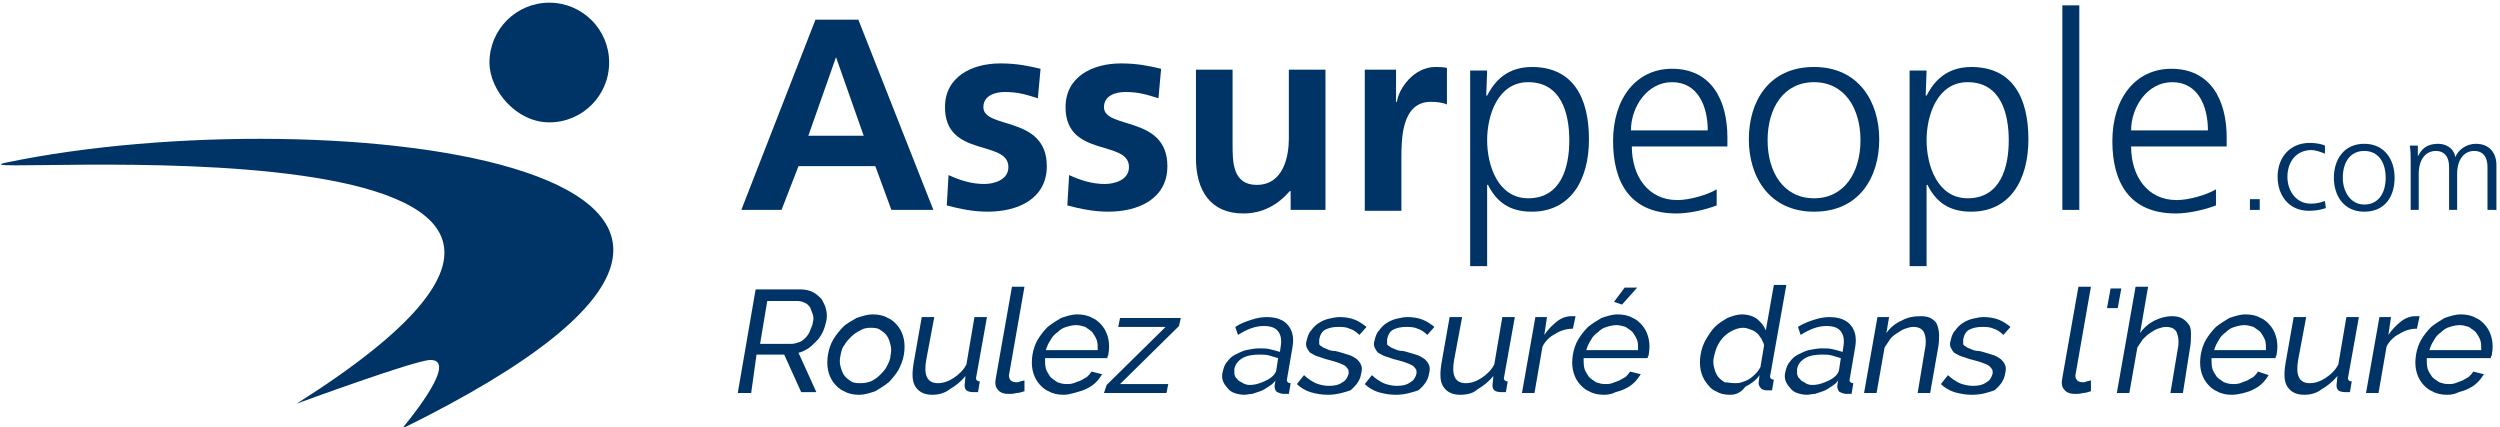 <?xml version="1.0" encoding="utf-8"?>
<!-- Generator: Adobe Illustrator 26.1.0, SVG Export Plug-In . SVG Version: 6.00 Build 0)  -->
<svg version="1.1" id="Calque_2" xmlns="http://www.w3.org/2000/svg" xmlns:xlink="http://www.w3.org/1999/xlink" x="0px" y="0px"
	 width="279.9px" height="47.8px" viewBox="0 0 279.9 47.8" style="enable-background:new 0 0 279.9 47.8;" xml:space="preserve">
<style type="text/css">
	.st0{fill-rule:evenodd;clip-rule:evenodd;fill:#003366;}
	.st1{fill:#003366;}
</style>
<g>
	<path class="st0" d="M0.7,18.2c36-7.5,104.1,0.4,44.3,29.8c-0.1,0.1,6.6-7.7,3.2-7.7c-1.7,0-15,4.9-15,4.9
		C87,11.2-8.3,20.1,0.7,18.2z"/>
	<path class="st0" d="M61.5,0.3c3.7,0,6.7,3,6.7,6.7c0,3.7-3,6.7-6.7,6.7c-3.7,0-6.7-3.6-6.7-6.7C54.8,3.3,57.8,0.3,61.5,0.3z"/>
</g>
<g>
	<g>
		<path class="st1" d="M91.3,2.2h4.8l8.4,21.3h-4.7l-1.8-4.9h-8.6l-1.9,4.9H83L91.3,2.2z M93.6,6.4L93.6,6.4l-3.1,8.8h6.2L93.6,6.4z
			"/>
		<path class="st1" d="M116.2,11c-1.3-0.4-2.2-0.7-3.7-0.7c-1.1,0-2.4,0.4-2.4,1.7c0,2.5,7.1,0.9,7.1,6.6c0,3.7-3.3,5.1-6.6,5.1
			c-1.6,0-3.1-0.3-4.6-0.7l0.2-3.4c1.3,0.6,2.6,1,4,1c1,0,2.7-0.4,2.7-1.9c0-3.1-7.1-1-7.1-6.7c0-3.4,3-4.9,6.2-4.9
			c1.9,0,3.2,0.3,4.5,0.6L116.2,11z"/>
		<path class="st1" d="M129.7,11c-1.3-0.4-2.2-0.7-3.7-0.7c-1.1,0-2.4,0.4-2.4,1.7c0,2.5,7.1,0.9,7.1,6.6c0,3.7-3.3,5.1-6.6,5.1
			c-1.6,0-3.1-0.3-4.6-0.7l0.2-3.4c1.3,0.6,2.6,1,4,1c1,0,2.7-0.4,2.7-1.9c0-3.1-7.1-1-7.1-6.7c0-3.4,3-4.9,6.2-4.9
			c1.9,0,3.2,0.3,4.5,0.6L129.7,11z"/>
		<path class="st1" d="M148.4,23.5h-3.9v-2.1h-0.1c-1.3,1.5-3,2.5-5.2,2.5c-3.7,0-5.3-2.6-5.3-6.2V7.8h4.1v8.4c0,1.9,0,4.5,2.7,4.5
			c3,0,3.6-3.2,3.6-5.2V7.8h4.1V23.5z"/>
		<path class="st1" d="M152.7,7.8h3.6v3.6h0.1c0.2-1.5,1.9-3.9,4.3-3.9c0.4,0,0.8,0,1.3,0.1v4.1c-0.4-0.2-1.1-0.3-1.8-0.3
			c-3.3,0-3.3,4.2-3.3,6.4v5.8h-4.1V7.8z"/>
		<path class="st1" d="M164.6,7.9h1.9l-0.1,2.8h0.1c0.5-0.9,1.7-3.2,5-3.2c4.6,0,6.4,3.4,6.4,8.1c0,4.6-2.1,8.1-6.4,8.1
			c-2.4,0-3.9-1-4.9-3h-0.1v9.1h-1.9V7.9z M171.1,9.2c-3.4,0-4.6,3.7-4.6,6.5s1.2,6.5,4.6,6.5c3.7,0,4.6-3.5,4.6-6.5
			C175.7,12.7,174.8,9.2,171.1,9.2z"/>
		<path class="st1" d="M192.2,23c-1.3,0.5-3.1,0.9-4.5,0.9c-5.2,0-7.1-3.5-7.1-8.1c0-4.8,2.6-8.1,6.6-8.1c4.4,0,6.2,3.5,6.2,7.7v1
			h-10.7c0,3.3,1.8,6,5.1,6c1.4,0,3.4-0.6,4.4-1.2V23z M191.2,14.6c0-2.7-1.1-5.4-4-5.4c-2.8,0-4.6,2.8-4.6,5.4H191.2z"/>
		<path class="st1" d="M203.1,7.5c5,0,7.3,3.9,7.3,8.1c0,4.2-2.2,8.1-7.3,8.1c-5,0-7.3-3.9-7.3-8.1C195.8,11.4,198,7.5,203.1,7.5z
			 M203.1,22.2c3.4,0,5.2-2.9,5.2-6.5c0-3.6-1.8-6.5-5.2-6.5c-3.4,0-5.2,2.9-5.2,6.5C197.9,19.3,199.7,22.2,203.1,22.2z"/>
		<path class="st1" d="M213.8,7.9h1.9l-0.1,2.8h0.1c0.5-0.9,1.7-3.2,5-3.2c4.6,0,6.4,3.4,6.4,8.1c0,4.6-2.1,8.1-6.4,8.1
			c-2.4,0-3.9-1-4.9-3h-0.1v9.1h-1.9V7.9z M220.3,9.2c-3.4,0-4.6,3.7-4.6,6.5s1.2,6.5,4.6,6.5c3.7,0,4.6-3.5,4.6-6.5
			C224.9,12.7,224,9.2,220.3,9.2z"/>
		<path class="st1" d="M230.9,0.6h1.9v22.9h-1.9V0.6z"/>
		<path class="st1" d="M248.1,23c-1.3,0.5-3.1,0.9-4.5,0.9c-5.2,0-7.1-3.5-7.1-8.1c0-4.8,2.6-8.1,6.6-8.1c4.4,0,6.2,3.5,6.2,7.7v1
			h-10.7c0,3.3,1.8,6,5.1,6c1.4,0,3.4-0.6,4.4-1.2V23z M247.2,14.6c0-2.7-1.1-5.4-4-5.4c-2.8,0-4.6,2.8-4.6,5.4H247.2z"/>
		<path class="st1" d="M251.9,22.3h1.1v1.2h-1.1V22.3z"/>
		<path class="st1" d="M260.3,17.2c-0.5-0.2-1.1-0.4-1.5-0.4c-1.7,0-2.7,1.3-2.7,3c0,1.6,1,3,2.6,3c0.6,0,1.1-0.1,1.6-0.3l0.1,0.8
			c-0.6,0.2-1.2,0.3-1.9,0.3c-2.3,0-3.5-1.8-3.5-3.8c0-2.2,1.4-3.8,3.6-3.8c0.9,0,1.5,0.2,1.7,0.3L260.3,17.2z"/>
		<path class="st1" d="M264.7,16.1c2.3,0,3.4,1.8,3.4,3.8c0,2-1,3.8-3.4,3.8c-2.3,0-3.4-1.8-3.4-3.8
			C261.3,17.9,262.4,16.1,264.7,16.1z M264.7,22.9c1.6,0,2.4-1.3,2.4-3c0-1.7-0.8-3-2.4-3c-1.6,0-2.4,1.3-2.4,3
			C262.3,21.5,263.2,22.9,264.7,22.9z"/>
		<path class="st1" d="M278.5,23.5v-4.8c0-1-0.4-1.8-1.5-1.8c-1,0-1.9,0.8-1.9,2.6v4h-0.9v-4.8c0-1-0.4-1.8-1.5-1.8
			c-1,0-1.9,0.8-1.9,2.6v4h-0.9V18c0-0.6,0-1.1-0.1-1.7h0.9v1.2l0,0c0.3-0.5,0.7-1.4,2.3-1.4c0.6,0,1.7,0.3,1.9,1.5h0
			c0.3-0.8,1.2-1.5,2.3-1.5c1.5,0,2.3,1,2.3,2.4v5H278.5z"/>
	</g>
</g>
<g>
	<path class="st1" d="M82.6,44l2-11.6h5c0.5,0,1,0.1,1.4,0.3c0.4,0.2,0.7,0.5,1,0.8c0.2,0.4,0.4,0.7,0.5,1.2c0.1,0.4,0.1,0.9,0,1.3
		c-0.1,0.4-0.2,0.8-0.4,1.2c-0.2,0.4-0.4,0.7-0.7,1c-0.3,0.3-0.6,0.6-0.9,0.8c-0.3,0.2-0.7,0.4-1.1,0.5l2,4.4h-1.7l-1.9-4.2h-3.1
		L84.1,44H82.6z M85.1,38.5h3.5c0.3,0,0.6-0.1,0.9-0.2c0.3-0.1,0.5-0.3,0.7-0.5c0.2-0.2,0.4-0.5,0.5-0.8c0.1-0.3,0.3-0.6,0.3-0.9
		c0.1-0.3,0.1-0.6,0-0.9c-0.1-0.3-0.2-0.5-0.3-0.8c-0.2-0.2-0.3-0.4-0.6-0.5c-0.2-0.1-0.5-0.2-0.8-0.2h-3.4L85.1,38.5z"/>
	<path class="st1" d="M96.2,44.2c-0.6,0-1.2-0.1-1.7-0.4c-0.5-0.2-0.9-0.6-1.2-1c-0.3-0.4-0.5-0.9-0.6-1.4c-0.1-0.5-0.1-1.1,0-1.7
		c0.1-0.6,0.3-1.2,0.6-1.7c0.3-0.5,0.7-1,1.1-1.4c0.4-0.4,1-0.7,1.5-1c0.6-0.2,1.2-0.4,1.8-0.4c0.6,0,1.2,0.1,1.7,0.4
		c0.5,0.2,0.9,0.6,1.2,1c0.3,0.4,0.5,0.9,0.6,1.4c0.1,0.5,0.1,1.1,0,1.7c-0.1,0.6-0.3,1.1-0.6,1.7c-0.3,0.5-0.7,1-1.1,1.4
		c-0.5,0.4-1,0.7-1.5,1C97.4,44,96.8,44.2,96.2,44.2z M94.1,39.8c-0.1,0.4-0.1,0.9,0,1.2c0.1,0.4,0.2,0.7,0.4,1
		c0.2,0.3,0.5,0.5,0.8,0.7c0.3,0.2,0.7,0.2,1.1,0.2c0.4,0,0.8-0.1,1.1-0.2c0.4-0.2,0.7-0.4,1-0.7c0.3-0.3,0.6-0.6,0.8-1
		c0.2-0.4,0.4-0.8,0.4-1.2c0.1-0.4,0.1-0.8,0-1.2c-0.1-0.4-0.2-0.7-0.4-1c-0.2-0.3-0.5-0.5-0.8-0.7c-0.3-0.2-0.7-0.2-1.1-0.2
		c-0.4,0-0.8,0.1-1.1,0.3c-0.4,0.2-0.7,0.4-1,0.7c-0.3,0.3-0.6,0.6-0.8,1C94.3,38.9,94.2,39.3,94.1,39.8z"/>
	<path class="st1" d="M104.4,44.2c-0.9,0-1.5-0.3-1.9-0.9c-0.4-0.6-0.4-1.5-0.2-2.7l0.9-5.1h1.4l-0.9,4.8c-0.3,1.7,0.1,2.6,1.3,2.6
		c0.6,0,1.2-0.2,1.8-0.6c0.6-0.4,1.1-0.9,1.4-1.5l0.9-5.3h1.4l-1.2,6.7c-0.1,0.3,0.1,0.5,0.4,0.5l-0.2,1.2c-0.1,0-0.2,0-0.3,0
		c-0.1,0-0.2,0-0.3,0c-0.3,0-0.6-0.1-0.7-0.2c-0.2-0.2-0.2-0.4-0.2-0.6l0.1-1c-0.5,0.6-1.1,1.1-1.8,1.5
		C105.8,44,105.1,44.2,104.4,44.2z"/>
	<path class="st1" d="M113.3,32.1h1.4l-1.7,9.7c-0.1,0.3,0,0.6,0.1,0.7c0.1,0.2,0.4,0.3,0.7,0.3c0.1,0,0.3,0,0.4-0.1
		c0.2,0,0.3-0.1,0.5-0.1l0,1.2c-0.3,0.1-0.6,0.2-0.9,0.2c-0.3,0.1-0.6,0.1-0.9,0.1c-0.6,0-1-0.2-1.2-0.5c-0.3-0.3-0.3-0.8-0.2-1.3
		L113.3,32.1z"/>
	<path class="st1" d="M119.1,44.2c-0.6,0-1.2-0.1-1.7-0.4c-0.5-0.2-0.9-0.6-1.2-1c-0.3-0.4-0.5-0.9-0.6-1.4c-0.1-0.5-0.1-1.1,0-1.7
		c0.1-0.6,0.3-1.2,0.6-1.7c0.3-0.5,0.7-1,1.1-1.4c0.5-0.4,1-0.7,1.5-1c0.6-0.2,1.2-0.4,1.8-0.4c0.6,0,1.2,0.1,1.7,0.4
		c0.5,0.2,0.9,0.6,1.2,1c0.3,0.4,0.5,0.9,0.6,1.4c0.1,0.5,0.1,1.1,0,1.6c0,0.1,0,0.2-0.1,0.3c0,0.1,0,0.2-0.1,0.2H117
		c0,0.4,0,0.8,0.1,1.2c0.1,0.3,0.3,0.6,0.5,0.9c0.2,0.2,0.5,0.4,0.8,0.6c0.3,0.1,0.6,0.2,1,0.2c0.3,0,0.5,0,0.8-0.1
		c0.3-0.1,0.5-0.2,0.8-0.3c0.2-0.1,0.5-0.3,0.7-0.4c0.2-0.2,0.4-0.4,0.5-0.6l1.2,0.3c-0.2,0.3-0.4,0.6-0.7,0.9
		c-0.3,0.3-0.6,0.5-1,0.7c-0.4,0.2-0.7,0.3-1.1,0.4C119.9,44.1,119.5,44.2,119.1,44.2z M122.9,39.2c0-0.4,0-0.8-0.1-1.1
		c-0.1-0.3-0.3-0.6-0.5-0.9c-0.2-0.2-0.5-0.4-0.8-0.6c-0.3-0.1-0.7-0.2-1-0.2c-0.4,0-0.8,0.1-1.1,0.2c-0.4,0.1-0.7,0.3-1,0.6
		c-0.3,0.2-0.6,0.5-0.8,0.9c-0.2,0.3-0.4,0.7-0.5,1.1H122.9z"/>
	<path class="st1" d="M123.9,43.1l6.6-6.5h-5.3l0.2-1h6.8l-0.2,0.9l-6.6,6.5h5.4l-0.2,1h-7L123.9,43.1z"/>
	<path class="st1" d="M139.3,44.2c-0.4,0-0.8-0.1-1.1-0.2c-0.3-0.1-0.6-0.3-0.8-0.6c-0.2-0.2-0.4-0.5-0.5-0.8c-0.1-0.3-0.1-0.7,0-1
		c0.1-0.4,0.2-0.8,0.5-1.1c0.2-0.3,0.5-0.6,0.9-0.8c0.4-0.2,0.8-0.4,1.2-0.5c0.5-0.1,1-0.2,1.5-0.2c0.4,0,0.8,0,1.2,0.1
		c0.4,0.1,0.8,0.2,1.1,0.3l0.1-0.7c0.1-0.7,0-1.2-0.3-1.6c-0.3-0.4-0.8-0.6-1.6-0.6c-0.9,0-1.8,0.3-2.9,1l-0.3-0.9
		c0.6-0.4,1.2-0.6,1.8-0.8c0.6-0.2,1.2-0.3,1.7-0.3c1.1,0,1.9,0.3,2.4,0.9c0.5,0.6,0.7,1.4,0.5,2.5l-0.6,3.5
		c-0.1,0.3,0.1,0.5,0.4,0.5l-0.2,1.2c-0.1,0-0.2,0-0.3,0c-0.1,0-0.2,0-0.3,0c-0.2,0-0.5-0.1-0.7-0.2c-0.2-0.1-0.3-0.4-0.3-0.7
		l0.1-0.6c-0.2,0.3-0.5,0.5-0.8,0.7c-0.3,0.2-0.6,0.4-0.9,0.5c-0.3,0.1-0.6,0.2-0.9,0.3C139.9,44.1,139.6,44.2,139.3,44.2z
		 M139.9,43.1c0.5,0,0.9-0.1,1.4-0.3c0.5-0.2,0.9-0.4,1.2-0.7c0.2-0.2,0.4-0.5,0.4-0.7l0.2-1.3c-0.3-0.1-0.7-0.2-1-0.3
		c-0.4-0.1-0.7-0.1-1.1-0.1c-0.7,0-1.4,0.1-1.9,0.4c-0.5,0.3-0.8,0.7-0.9,1.2c0,0.2,0,0.4,0,0.6c0.1,0.2,0.1,0.4,0.3,0.5
		c0.1,0.2,0.3,0.3,0.5,0.4C139.3,43,139.6,43.1,139.9,43.1z"/>
	<path class="st1" d="M148.7,44.2c-0.7,0-1.3-0.1-2-0.3c-0.6-0.2-1.1-0.5-1.5-0.9l0.8-1c0.4,0.4,0.9,0.7,1.3,0.9
		c0.5,0.2,1,0.3,1.5,0.3c0.6,0,1.1-0.1,1.5-0.4c0.4-0.2,0.6-0.6,0.7-1c0-0.2,0-0.4-0.1-0.5c-0.1-0.1-0.2-0.3-0.4-0.4
		c-0.2-0.1-0.4-0.2-0.7-0.3c-0.3-0.1-0.6-0.2-1-0.3c-0.5-0.1-0.9-0.3-1.3-0.4c-0.3-0.1-0.6-0.3-0.8-0.4c-0.2-0.2-0.3-0.4-0.4-0.6
		c-0.1-0.2-0.1-0.5,0-0.8c0.1-0.4,0.2-0.8,0.5-1.1c0.2-0.3,0.5-0.6,0.8-0.8c0.3-0.2,0.7-0.4,1.1-0.5c0.4-0.1,0.9-0.2,1.3-0.2
		c0.6,0,1.2,0.1,1.7,0.3c0.5,0.2,0.9,0.5,1.3,0.8l-0.8,0.9c-0.3-0.3-0.7-0.6-1.1-0.7c-0.4-0.2-0.9-0.2-1.3-0.2c-0.5,0-1,0.1-1.4,0.3
		c-0.4,0.2-0.6,0.6-0.7,1.1c0,0.2,0,0.4,0,0.5c0,0.1,0.1,0.2,0.3,0.3c0.1,0.1,0.3,0.2,0.6,0.3c0.2,0.1,0.5,0.2,0.9,0.2
		c0.5,0.1,1,0.3,1.4,0.4c0.4,0.1,0.7,0.3,1,0.5c0.2,0.2,0.4,0.4,0.5,0.7c0.1,0.2,0.1,0.6,0,0.9c-0.1,0.8-0.6,1.4-1.2,1.9
		C150.6,43.9,149.7,44.2,148.7,44.2z"/>
	<path class="st1" d="M156.3,44.2c-0.7,0-1.3-0.1-2-0.3c-0.6-0.2-1.1-0.5-1.5-0.9l0.8-1c0.4,0.4,0.9,0.7,1.3,0.9
		c0.5,0.2,1,0.3,1.5,0.3c0.6,0,1.1-0.1,1.5-0.4c0.4-0.2,0.6-0.6,0.7-1c0-0.2,0-0.4-0.1-0.5c-0.1-0.1-0.2-0.3-0.4-0.4
		c-0.2-0.1-0.4-0.2-0.7-0.3c-0.3-0.1-0.6-0.2-1-0.3c-0.5-0.1-0.9-0.3-1.3-0.4c-0.3-0.1-0.6-0.3-0.8-0.4c-0.2-0.2-0.3-0.4-0.4-0.6
		c-0.1-0.2-0.1-0.5,0-0.8c0.1-0.4,0.2-0.8,0.5-1.1c0.2-0.3,0.5-0.6,0.8-0.8c0.3-0.2,0.7-0.4,1.1-0.5c0.4-0.1,0.9-0.2,1.3-0.2
		c0.6,0,1.2,0.1,1.7,0.3c0.5,0.2,0.9,0.5,1.3,0.8l-0.8,0.9c-0.3-0.3-0.7-0.6-1.1-0.7c-0.4-0.2-0.9-0.2-1.3-0.2c-0.5,0-1,0.1-1.4,0.3
		c-0.4,0.2-0.6,0.6-0.7,1.1c0,0.2,0,0.4,0,0.5c0,0.1,0.1,0.2,0.3,0.3c0.1,0.1,0.3,0.2,0.6,0.3c0.2,0.1,0.5,0.2,0.9,0.2
		c0.5,0.1,1,0.3,1.4,0.4c0.4,0.1,0.7,0.3,1,0.5c0.2,0.2,0.4,0.4,0.5,0.7c0.1,0.2,0.1,0.6,0,0.9c-0.1,0.8-0.6,1.4-1.2,1.9
		C158.2,43.9,157.3,44.2,156.3,44.2z"/>
	<path class="st1" d="M163.5,44.2c-0.9,0-1.5-0.3-1.9-0.9c-0.4-0.6-0.4-1.5-0.2-2.7l0.9-5.1h1.4l-0.9,4.8c-0.3,1.7,0.1,2.6,1.3,2.6
		c0.6,0,1.2-0.2,1.8-0.6c0.6-0.4,1.1-0.9,1.4-1.5l0.9-5.3h1.4l-1.2,6.7c-0.1,0.3,0.1,0.5,0.4,0.5l-0.2,1.2c-0.1,0-0.2,0-0.3,0
		c-0.1,0-0.2,0-0.3,0c-0.3,0-0.6-0.1-0.7-0.2c-0.2-0.2-0.2-0.4-0.2-0.6l0.1-1c-0.5,0.6-1.1,1.1-1.8,1.5
		C165,44,164.3,44.2,163.5,44.2z"/>
	<path class="st1" d="M176.1,36.8c-0.7,0-1.4,0.2-2,0.6c-0.6,0.3-1.1,0.8-1.4,1.4l-0.9,5.2h-1.4l1.5-8.5h1.3l-0.3,2
		c0.4-0.6,0.9-1.1,1.4-1.5c0.5-0.4,1.1-0.6,1.6-0.6c0.1,0,0.2,0,0.3,0s0.1,0,0.2,0L176.1,36.8z"/>
	<path class="st1" d="M179.6,44.2c-0.6,0-1.2-0.1-1.7-0.4c-0.5-0.2-0.9-0.6-1.2-1c-0.3-0.4-0.5-0.9-0.6-1.4c-0.1-0.5-0.1-1.1,0-1.7
		c0.1-0.6,0.3-1.2,0.6-1.7c0.3-0.5,0.7-1,1.1-1.4c0.5-0.4,1-0.7,1.5-1c0.6-0.2,1.2-0.4,1.8-0.4c0.6,0,1.2,0.1,1.7,0.4
		c0.5,0.2,0.9,0.6,1.2,1c0.3,0.4,0.5,0.9,0.6,1.4c0.1,0.5,0.1,1.1,0,1.6c0,0.1,0,0.2-0.1,0.3c0,0.1,0,0.2-0.1,0.2h-7.1
		c0,0.4,0,0.8,0.1,1.2c0.1,0.3,0.3,0.6,0.5,0.9c0.2,0.2,0.5,0.4,0.8,0.6c0.3,0.1,0.6,0.2,1,0.2c0.3,0,0.5,0,0.8-0.1
		c0.3-0.1,0.5-0.2,0.8-0.3c0.2-0.1,0.5-0.3,0.7-0.4c0.2-0.2,0.4-0.4,0.5-0.6l1.2,0.3c-0.2,0.3-0.4,0.6-0.7,0.9
		c-0.3,0.3-0.6,0.5-1,0.7c-0.4,0.2-0.7,0.3-1.1,0.4C180.5,44.1,180.1,44.2,179.6,44.2z M183.4,39.2c0-0.4,0-0.8-0.1-1.1
		c-0.1-0.3-0.3-0.6-0.5-0.9c-0.2-0.2-0.5-0.4-0.8-0.6c-0.3-0.1-0.7-0.2-1-0.2c-0.4,0-0.8,0.1-1.1,0.2c-0.4,0.1-0.7,0.3-1,0.6
		c-0.3,0.2-0.6,0.5-0.8,0.9c-0.2,0.3-0.4,0.7-0.5,1.1H183.4z M181.6,34.1l-0.9-0.3l1.2-1.6h1.4L181.6,34.1z"/>
	<path class="st1" d="M193.7,44.2c-0.6,0-1.1-0.1-1.6-0.4c-0.5-0.2-0.8-0.6-1.1-1c-0.3-0.4-0.5-0.9-0.6-1.4c-0.1-0.5-0.1-1.1,0-1.7
		c0.1-0.6,0.3-1.2,0.6-1.7c0.3-0.5,0.6-1,1-1.4c0.4-0.4,0.9-0.7,1.4-1c0.5-0.2,1.1-0.4,1.6-0.4c0.7,0,1.3,0.2,1.7,0.5
		c0.5,0.4,0.8,0.8,1,1.3l0.9-5.1h1.4l-1.8,10.1c-0.1,0.3,0.1,0.5,0.4,0.5l-0.2,1.2c-0.1,0-0.2,0-0.3,0c-0.1,0-0.2,0-0.3,0
		c-0.3,0-0.6-0.1-0.7-0.3c-0.2-0.2-0.2-0.4-0.2-0.6l0.1-0.8c-0.4,0.6-1,1-1.6,1.3C194.9,44,194.3,44.2,193.7,44.2z M194.2,42.9
		c0.3,0,0.5,0,0.8-0.1s0.6-0.2,0.9-0.4c0.3-0.2,0.5-0.4,0.7-0.6c0.2-0.2,0.4-0.5,0.5-0.7l0.4-2.4c0-0.3-0.2-0.5-0.3-0.8
		c-0.2-0.2-0.3-0.5-0.5-0.6c-0.2-0.2-0.4-0.3-0.7-0.4c-0.3-0.1-0.5-0.2-0.8-0.2c-0.4,0-0.8,0.1-1.2,0.3c-0.4,0.2-0.7,0.4-1,0.7
		c-0.3,0.3-0.5,0.6-0.7,1c-0.2,0.4-0.3,0.8-0.4,1.2c-0.1,0.4-0.1,0.8,0,1.2c0.1,0.4,0.2,0.7,0.4,1c0.2,0.3,0.5,0.5,0.8,0.7
		C193.4,42.8,193.8,42.9,194.2,42.9z"/>
	<path class="st1" d="M202.3,44.2c-0.4,0-0.8-0.1-1.1-0.2c-0.3-0.1-0.6-0.3-0.8-0.6c-0.2-0.2-0.4-0.5-0.5-0.8c-0.1-0.3-0.1-0.7,0-1
		c0.1-0.4,0.2-0.8,0.5-1.1c0.2-0.3,0.5-0.6,0.9-0.8c0.4-0.2,0.8-0.4,1.2-0.5c0.5-0.1,1-0.2,1.5-0.2c0.4,0,0.8,0,1.2,0.1
		c0.4,0.1,0.8,0.2,1.1,0.3l0.1-0.7c0.1-0.7,0-1.2-0.3-1.6c-0.3-0.4-0.8-0.6-1.6-0.6c-0.9,0-1.8,0.3-2.9,1l-0.3-0.9
		c0.6-0.4,1.2-0.6,1.8-0.8c0.6-0.2,1.2-0.3,1.7-0.3c1.1,0,1.9,0.3,2.4,0.9c0.5,0.6,0.7,1.4,0.5,2.5l-0.6,3.5
		c-0.1,0.3,0.1,0.5,0.4,0.5l-0.2,1.2c-0.1,0-0.2,0-0.3,0c-0.1,0-0.2,0-0.3,0c-0.2,0-0.5-0.1-0.7-0.2c-0.2-0.1-0.3-0.4-0.3-0.7
		l0.1-0.6c-0.2,0.3-0.5,0.5-0.8,0.7c-0.3,0.2-0.6,0.4-0.9,0.5c-0.3,0.1-0.6,0.2-0.9,0.3C202.9,44.1,202.6,44.2,202.3,44.2z
		 M202.9,43.1c0.5,0,0.9-0.1,1.4-0.3c0.5-0.2,0.9-0.4,1.2-0.7c0.2-0.2,0.4-0.5,0.4-0.7l0.2-1.3c-0.3-0.1-0.7-0.2-1-0.3
		c-0.4-0.1-0.7-0.1-1.1-0.1c-0.7,0-1.4,0.1-1.9,0.4c-0.5,0.3-0.8,0.7-0.9,1.2c0,0.2,0,0.4,0,0.6c0.1,0.2,0.1,0.4,0.3,0.5
		c0.1,0.2,0.3,0.3,0.5,0.4C202.3,43,202.5,43.1,202.9,43.1z"/>
	<path class="st1" d="M216.1,44h-1.4l0.8-4.8c0.2-0.9,0.1-1.6-0.1-2c-0.2-0.4-0.6-0.6-1.2-0.6c-0.3,0-0.6,0.1-0.9,0.2
		c-0.3,0.1-0.6,0.3-0.9,0.5c-0.3,0.2-0.6,0.4-0.8,0.7c-0.2,0.3-0.4,0.6-0.6,0.9l-0.9,5.1h-1.4l1.5-8.5h1.3l-0.3,1.8
		c0.4-0.6,1-1.1,1.7-1.4c0.7-0.4,1.4-0.5,2.2-0.5c0.5,0,0.9,0.1,1.2,0.3c0.3,0.2,0.5,0.4,0.6,0.7c0.1,0.3,0.2,0.7,0.2,1.1
		c0,0.4,0,0.9-0.1,1.4L216.1,44z"/>
	<path class="st1" d="M220.8,44.2c-0.7,0-1.3-0.1-2-0.3c-0.6-0.2-1.1-0.5-1.5-0.9l0.8-1c0.4,0.4,0.9,0.7,1.3,0.9
		c0.5,0.2,1,0.3,1.5,0.3c0.6,0,1.1-0.1,1.5-0.4c0.4-0.2,0.6-0.6,0.7-1c0-0.2,0-0.4-0.1-0.5c-0.1-0.1-0.2-0.3-0.4-0.4
		c-0.2-0.1-0.4-0.2-0.7-0.3c-0.3-0.1-0.6-0.2-1-0.3c-0.5-0.1-0.9-0.3-1.3-0.4c-0.3-0.1-0.6-0.3-0.8-0.4c-0.2-0.2-0.3-0.4-0.4-0.6
		c-0.1-0.2-0.1-0.5,0-0.8c0.1-0.4,0.2-0.8,0.5-1.1c0.2-0.3,0.5-0.6,0.8-0.8c0.3-0.2,0.7-0.4,1.1-0.5c0.4-0.1,0.9-0.2,1.3-0.2
		c0.6,0,1.2,0.1,1.7,0.3c0.5,0.2,0.9,0.5,1.3,0.8l-0.8,0.9c-0.3-0.3-0.7-0.6-1.1-0.7c-0.4-0.2-0.9-0.2-1.3-0.2c-0.5,0-1,0.1-1.4,0.3
		c-0.4,0.2-0.6,0.6-0.7,1.1c0,0.2,0,0.4,0,0.5c0,0.1,0.1,0.2,0.3,0.3c0.1,0.1,0.3,0.2,0.6,0.3c0.2,0.1,0.5,0.2,0.9,0.2
		c0.5,0.1,1,0.3,1.4,0.4c0.4,0.1,0.7,0.3,1,0.5c0.2,0.2,0.4,0.4,0.5,0.7c0.1,0.2,0.1,0.6,0,0.9c-0.1,0.8-0.6,1.4-1.2,1.9
		C222.7,43.9,221.9,44.2,220.8,44.2z"/>
	<path class="st1" d="M232.7,32.1h1.4l-1.7,9.7c-0.1,0.3,0,0.6,0.1,0.7c0.1,0.2,0.4,0.3,0.7,0.3c0.1,0,0.3,0,0.4-0.1
		c0.2,0,0.3-0.1,0.5-0.1l0,1.2c-0.3,0.1-0.6,0.2-0.9,0.2c-0.3,0.1-0.6,0.1-0.9,0.1c-0.6,0-1-0.2-1.2-0.5c-0.3-0.3-0.3-0.8-0.2-1.3
		L232.7,32.1z"/>
	<path class="st1" d="M235.9,34.5l0.4-2.2h1.2l-0.4,2.2H235.9z"/>
	<path class="st1" d="M244.4,44H243l0.8-4.8c0.2-0.9,0.1-1.5-0.1-2c-0.2-0.4-0.6-0.6-1.2-0.6c-0.3,0-0.6,0.1-0.9,0.2
		c-0.3,0.1-0.6,0.3-0.9,0.5c-0.3,0.2-0.5,0.4-0.8,0.7c-0.2,0.3-0.4,0.6-0.6,0.9l-0.9,5.1H237l2.1-11.9h1.4l-0.9,5.2
		c0.4-0.6,1-1.1,1.6-1.4c0.6-0.3,1.3-0.5,2-0.5c0.5,0,0.9,0.1,1.2,0.3c0.3,0.2,0.5,0.4,0.7,0.7c0.2,0.3,0.2,0.7,0.2,1.1
		c0,0.4,0,0.9-0.1,1.4L244.4,44z"/>
	<path class="st1" d="M249.9,44.2c-0.6,0-1.2-0.1-1.7-0.4c-0.5-0.2-0.9-0.6-1.2-1c-0.3-0.4-0.5-0.9-0.6-1.4c-0.1-0.5-0.1-1.1,0-1.7
		c0.1-0.6,0.3-1.2,0.6-1.7c0.3-0.5,0.7-1,1.1-1.4c0.5-0.4,1-0.7,1.5-1c0.6-0.2,1.2-0.4,1.8-0.4c0.6,0,1.2,0.1,1.7,0.4
		c0.5,0.2,0.9,0.6,1.2,1c0.3,0.4,0.5,0.9,0.6,1.4c0.1,0.5,0.1,1.1,0,1.6c0,0.1,0,0.2-0.1,0.3c0,0.1,0,0.2-0.1,0.2h-7.1
		c0,0.4,0,0.8,0.1,1.2c0.1,0.3,0.3,0.6,0.5,0.9c0.2,0.2,0.5,0.4,0.8,0.6c0.3,0.1,0.6,0.2,1,0.2c0.3,0,0.5,0,0.8-0.1
		c0.3-0.1,0.5-0.2,0.8-0.3c0.2-0.1,0.5-0.3,0.7-0.4c0.2-0.2,0.4-0.4,0.5-0.6L254,42c-0.2,0.3-0.4,0.6-0.7,0.9
		c-0.3,0.3-0.6,0.5-1,0.7c-0.4,0.2-0.7,0.3-1.1,0.4C250.8,44.1,250.3,44.2,249.9,44.2z M253.7,39.2c0-0.4,0-0.8-0.1-1.1
		c-0.1-0.3-0.3-0.6-0.5-0.9c-0.2-0.2-0.5-0.4-0.8-0.6c-0.3-0.1-0.7-0.2-1-0.2c-0.4,0-0.8,0.1-1.1,0.2c-0.4,0.1-0.7,0.3-1,0.6
		c-0.3,0.2-0.6,0.5-0.8,0.9c-0.2,0.3-0.4,0.7-0.5,1.1H253.7z"/>
	<path class="st1" d="M258,44.2c-0.9,0-1.5-0.3-1.9-0.9c-0.4-0.6-0.4-1.5-0.2-2.7l0.9-5.1h1.4l-0.9,4.8c-0.3,1.7,0.1,2.6,1.3,2.6
		c0.6,0,1.2-0.2,1.8-0.6c0.6-0.4,1.1-0.9,1.4-1.5l0.9-5.3h1.4l-1.2,6.7c-0.1,0.3,0.1,0.5,0.4,0.5l-0.2,1.2c-0.1,0-0.2,0-0.3,0
		c-0.1,0-0.2,0-0.3,0c-0.3,0-0.6-0.1-0.7-0.2c-0.2-0.2-0.2-0.4-0.2-0.6l0.1-1c-0.5,0.6-1.1,1.1-1.8,1.5
		C259.4,44,258.7,44.2,258,44.2z"/>
	<path class="st1" d="M270.6,36.8c-0.7,0-1.4,0.2-2,0.6c-0.6,0.3-1.1,0.8-1.4,1.4l-0.9,5.2h-1.4l1.5-8.5h1.3l-0.3,2
		c0.4-0.6,0.9-1.1,1.4-1.5c0.5-0.4,1.1-0.6,1.6-0.6c0.1,0,0.2,0,0.3,0c0.1,0,0.1,0,0.2,0L270.6,36.8z"/>
	<path class="st1" d="M274,44.2c-0.6,0-1.2-0.1-1.7-0.4c-0.5-0.2-0.9-0.6-1.2-1c-0.3-0.4-0.5-0.9-0.6-1.4c-0.1-0.5-0.1-1.1,0-1.7
		c0.1-0.6,0.3-1.2,0.6-1.7c0.3-0.5,0.7-1,1.1-1.4c0.5-0.4,1-0.7,1.5-1c0.6-0.2,1.2-0.4,1.8-0.4c0.6,0,1.2,0.1,1.7,0.4
		c0.5,0.2,0.9,0.6,1.2,1c0.3,0.4,0.5,0.9,0.6,1.4c0.1,0.5,0.1,1.1,0,1.6c0,0.1,0,0.2-0.1,0.3c0,0.1,0,0.2-0.1,0.2h-7.1
		c0,0.4,0,0.8,0.1,1.2c0.1,0.3,0.3,0.6,0.5,0.9c0.2,0.2,0.5,0.4,0.8,0.6c0.3,0.1,0.6,0.2,1,0.2c0.3,0,0.5,0,0.8-0.1
		c0.3-0.1,0.5-0.2,0.8-0.3c0.2-0.1,0.5-0.3,0.7-0.4c0.2-0.2,0.4-0.4,0.5-0.6l1.2,0.3c-0.2,0.3-0.4,0.6-0.7,0.9
		c-0.3,0.3-0.6,0.5-1,0.7c-0.4,0.2-0.7,0.3-1.1,0.4C274.9,44.1,274.5,44.2,274,44.2z M277.8,39.2c0-0.4,0-0.8-0.1-1.1
		c-0.1-0.3-0.3-0.6-0.5-0.9c-0.2-0.2-0.5-0.4-0.8-0.6c-0.3-0.1-0.7-0.2-1-0.2c-0.4,0-0.8,0.1-1.1,0.2c-0.4,0.1-0.7,0.3-1,0.6
		c-0.3,0.2-0.6,0.5-0.8,0.9c-0.2,0.3-0.4,0.7-0.5,1.1H277.8z"/>
</g>
</svg>
